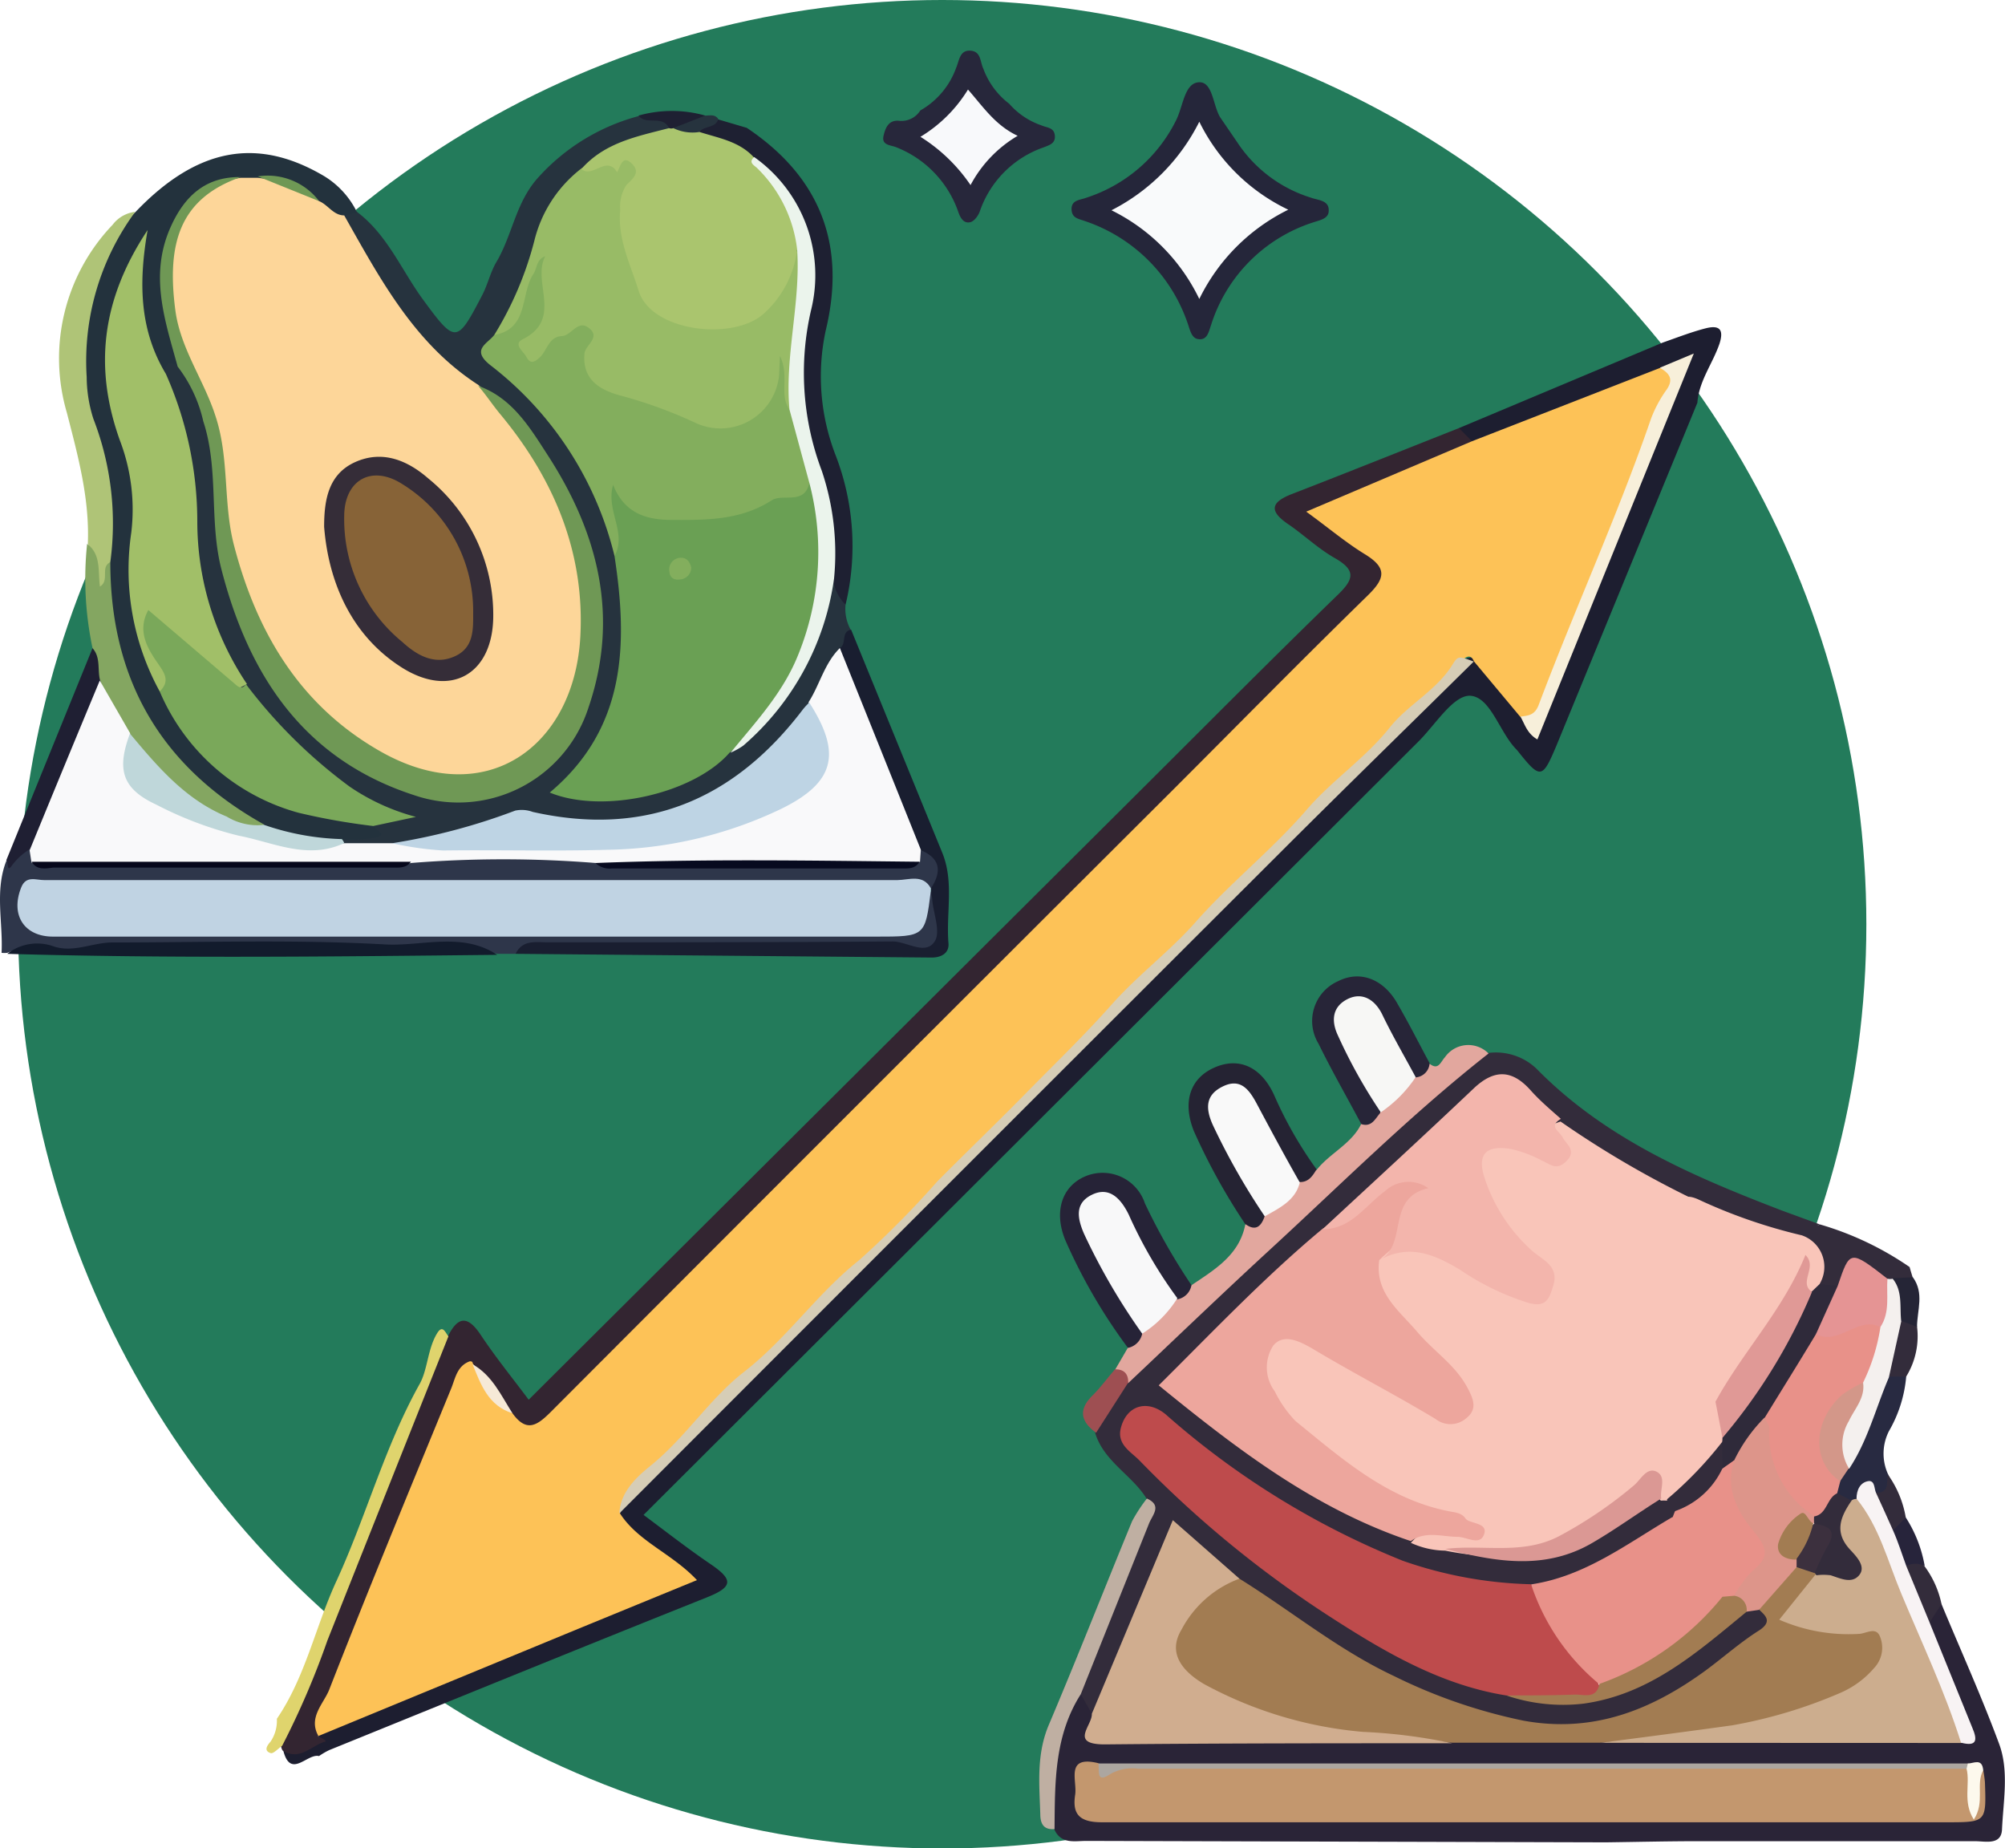 <svg xmlns="http://www.w3.org/2000/svg" viewBox="0 0 140.85 129.83"><defs><style>.cls-1{fill:#237b5b;}.cls-2{fill:#1d1e30;}.cls-3{fill:#26333e;}.cls-4{fill:#332531;}.cls-5{fill:#2a2437;}.cls-6{fill:#23323d;}.cls-7{fill:#2e364a;}.cls-8{fill:#25263a;}.cls-9{fill:#1e2032;}.cls-10{fill:#27273b;}.cls-11{fill:#afc477;}.cls-12{fill:#84a661;}.cls-13{fill:#dfd46d;}.cls-14{fill:#1f1f33;}.cls-15{fill:#282a41;}.cls-16{fill:#332c3b;}.cls-17{fill:#252536;}.cls-18{fill:#27243b;}.cls-19{fill:#e2a79e;}.cls-20{fill:#262337;}.cls-21{fill:#252333;}.cls-22{fill:#272538;}.cls-23{fill:#bfafa2;}.cls-24{fill:#9e4f52;}.cls-25{fill:#191e30;}.cls-26{fill:#121b2c;}.cls-27{fill:#fdc257;}.cls-28{fill:#d6cdb6;}.cls-29{fill:#f7efda;}.cls-30{fill:#fdd699;}.cls-31{fill:#6aa054;}.cls-32{fill:#f9f9fa;}.cls-33{fill:#98bb66;}.cls-34{fill:#83ae5d;}.cls-35{fill:#aac56e;}.cls-36{fill:#6f9855;}.cls-37{fill:#a1bf68;}.cls-38{fill:#7aa85a;}.cls-39{fill:#bed4e4;}.cls-40{fill:#ebf4ec;}.cls-41{fill:#bfd7da;}.cls-42{fill:#f6e9d7;}.cls-43{fill:#c3976e;}.cls-44{fill:#a27c52;}.cls-45{fill:#ccad8e;}.cls-46{fill:#d0ad8f;}.cls-47{fill:#aca6a0;}.cls-48{fill:#f8f3f4;}.cls-49{fill:#fdf9ed;}.cls-50{fill:#c0d3e3;}.cls-51{fill:#06071b;}.cls-52{fill:#070a1f;}.cls-53{fill:#f9fafb;}.cls-54{fill:#f8f9fb;}.cls-55{fill:#e89189;}.cls-56{fill:#f4f0ee;}.cls-57{fill:#d39789;}.cls-58{fill:#f9c5b9;}.cls-59{fill:#2f2a3a;}.cls-60{fill:#e59494;}.cls-61{fill:#eda69d;}.cls-62{fill:#be4b4c;}.cls-63{fill:#f3b5ac;}.cls-64{fill:#dd958a;}.cls-65{fill:#db9894;}.cls-66{fill:#f8f8f9;}.cls-67{fill:#f9f9f9;}.cls-68{fill:#f7f7f5;}.cls-69{fill:#352d38;}.cls-70{fill:#3c303e;}.cls-71{fill:#e09996;}.cls-72{fill:#876337;}</style></defs><g id="Слой_2" data-name="Слой 2"><g id="Слой_1-2" data-name="Слой 1"><circle class="cls-1" cx="66.19" cy="64.92" r="64.92"/><path class="cls-2" d="M102.49,30.07l14.3-6c1-.35,2-.74,3-1s1.33.06,1,1.08c-.48,1.4-1.44,2.61-1.55,4.14l-9.9,24.08c-1,2.37-1.12,2.39-2.76.33l-.15-.16c-1.14-1.24-1.76-3.63-3.19-3.67-1.16,0-2.39,2-3.55,3.17L45.21,106.41c1.6,1.19,3.12,2.38,4.71,3.46s1.59,1.59-.23,2.32c-8.87,3.54-17.71,7.15-26.56,10.74a5.2,5.2,0,0,0-.72.42c-.82-.21-2,1.64-2.51-.39a9.82,9.82,0,0,1,2.38-.68c.58-.1-.22-.38.07-.54a4,4,0,0,1,2.29-1.46c6.88-2.76,13.73-5.59,20.61-8.36.75-.3,2-.31,2-1.24s-1.15-1.12-1.76-1.7c-.84-.8-2.21-1.15-2.26-2.64a6.6,6.6,0,0,1,2-2.45Q73,76.2,100.68,48.56c.9-.9,1.41-2.43,3.07-2.41,1.56.92,2,2.76,3.35,3.89s1.27-.29,1.44-.76c1.34-3.71,3-7.3,4.45-11s2.86-7.5,4.52-11.15c.41-.93.48-1.39-.73-.85-3.61,1.25-7.08,2.87-10.62,4.27a4.54,4.54,0,0,1-2.65.61C103,31,102.44,30.8,102.49,30.07Z"/><path class="cls-3" d="M59.4,42.48a3,3,0,0,0,.36,1.75c-.3.52,0,1.19-.48,1.67-.82,1.26-1.48,2.62-2.24,3.92-4.71,6.67-11,9.39-19.13,7.89a4.16,4.16,0,0,0-2.32,0,35.2,35.2,0,0,1-8.09,1.93,5.57,5.57,0,0,1-3.11-.13.63.63,0,0,1-.36-.5c.36-.84,1.12-.77,1.79-.63s.25-.43.45-.57A1.56,1.56,0,0,1,28,57.4c-5-1.63-8.13-5.47-11.29-9.32a16.61,16.61,0,0,1-3.27-9.4,49.47,49.47,0,0,0-2.17-12.4c.11-.91.5-1.33,1.43-.84a5.63,5.63,0,0,1,2,3.47,32.63,32.63,0,0,1,1.05,7.63c.06,7.57,5.59,15.76,12.21,18.27S40.54,54,41.49,47c1-7.53-1.59-13.92-7.16-19.1a2.18,2.18,0,0,0-.75-.41,17,17,0,0,1-5.66-5.17c-1.23-1.76-2.26-3.65-3.54-5.39A1.81,1.81,0,0,1,24,15.18a.72.72,0,0,1,1.14-.25c2.07,1.59,3.05,4,4.53,6.05,2.34,3.19,2.42,3.18,4.21-.26.39-.75.57-1.61,1-2.33,1.14-1.93,1.35-4.24,3-6a14.49,14.49,0,0,1,7-4.24c.69.49,1.82-.46,2.31.71-.16,1.06-1.1,1-1.81,1.16a8,8,0,0,0-4.06,2.17,9.94,9.94,0,0,0-3.42,5.34,21,21,0,0,1-2.62,6.08c-.85,1-.34,1.67.45,2.34a25,25,0,0,1,8,13.19c.91,5.89.74,11.53-4,16.39,4.36.41,8-.32,11.27-2.93A16.85,16.85,0,0,0,57.56,42.5c.16-.67,0-1.47.83-1.83C59.38,40.91,59.05,41.88,59.4,42.48Z"/><path class="cls-4" d="M22.33,121.94c.2.12.68.34.52.39-1,.29-1.78,1.39-3,.63a.92.92,0,0,1-.11-.33c.55-3,2.05-5.76,3.18-8.6,1.87-4.69,3.56-9.47,5.71-14,.95-2,1.22-4.4,2.82-6.13.7-1.43,1.39-1.54,2.33-.12,1.06,1.59,2.27,3.08,3.36,4.54L80.26,55.38c4.56-4.54,9.09-9.11,13.71-13.59,1.15-1.11,1.3-1.73-.2-2.59-1.17-.66-2.17-1.63-3.29-2.39-1.36-.93-1.19-1.54.28-2.11,3.92-1.52,7.82-3.08,11.73-4.63l.9.91c-.75,1.31-2.18,1.51-3.39,2-2.29,1-4.58,2-7.12,3a26.2,26.2,0,0,0,3.5,2.72c1.48,1.14,1.53,1.79.33,3.17-.32.38-.69.72-1,1.08L40.14,98.44l-1.07,1c-1.15,1.15-2.31,1.42-3.46,0-.82-1-1.21-2.4-2.54-3-1.87,2.19-2.39,5-3.47,7.53C27.06,110,24.79,116,22.33,121.94Z"/><path class="cls-5" d="M112.81,129.41l-36.5-.1c-.83,0-1.75.24-2.23-.78A9.86,9.86,0,0,1,75.71,119c1.09-.09,1.16.8,1.43,1.5.21,1.23,1.15,1.3,2.11,1.29,7.63,0,15.26.15,22.89,0,3.42-.06,6.83,0,10.25,0,8.18.16,16.37-.19,24.54,0,.61,0,1.38.34.88-.86-.68-1.64-1.37-3.28-2-4.95a5.36,5.36,0,0,1-.57-2c.16-.63.23-1.33,1.14-1.33,1.36,3.28,2.83,6.52,4.06,9.85.7,1.89.29,4,.2,6-.05,1.13-1.16.83-1.89.83-6.29,0-12.59,0-18.88,0C117.52,129.32,115.17,129.38,112.81,129.41Z"/><path class="cls-6" d="M25.09,14.93l-.91.23c-1,.71-1.36-.47-2-.76A5.14,5.14,0,0,0,18,12.93l-1.26,0c-2.82.36-4.61,2.45-4.93,5.73a12.92,12.92,0,0,0,.63,4.82c.21.71.69,1.47,0,2.2-.64-.36-.84-.05-.85.55-2.53-2.2-2.34-5.08-2-8a1,1,0,0,1,.25-.57,15.57,15.57,0,0,0-.86,13,15.94,15.94,0,0,1,.77,7.16,18.4,18.4,0,0,0,1.79,10.41c2.61,5.15,6.62,8.32,12.52,8.81.85.07,1.73.12,2.24,1,0,.29,1,.53.14.78a9.79,9.79,0,0,1-2.43.13c-1.94,1-3.68,0-5.46-.52A19.72,19.72,0,0,1,7.46,43.52a32.42,32.42,0,0,1-.24-4.28A39.79,39.79,0,0,0,5.89,28.91c-1.18-5.1-.51-10.11,3.61-14,4.33-4.54,8.57-5.32,13.27-2.54A6.09,6.09,0,0,1,25.09,14.93Z"/><path class="cls-7" d="M36.22,67l-1.29,0c-2.72-.85-5.53-.35-8.27-.38-7.23-.09-14.47-.3-21.7.12-1.48.08-3-.39-4.45.19a1.75,1.75,0,0,1-.4,0c.11-2.15-.49-4.34.33-6.45.67-.24,1-1.35,2-.78a9.34,9.34,0,0,0,.87.5A18.45,18.45,0,0,0,8,60.37c6,0,12,0,18,0a9.32,9.32,0,0,0,3-.32c4.24-.17,8.48-.19,12.73,0a7.46,7.46,0,0,0,2.53.32H61.61a4,4,0,0,0,2.09-.32,4,4,0,0,1,1-.51A1.36,1.36,0,0,1,66.16,61c.06.81-.22,1.34-1.08,1.46a19.35,19.35,0,0,1-3.65.09H5.74a12.41,12.41,0,0,0-2.58.13,1.06,1.06,0,0,0-.93,1.22,1,1,0,0,0,.92,1A8.25,8.25,0,0,0,4.87,65c18.85,0,37.7,0,56.55.08,2.16,0,2.85-1.36,4-2.47.71.56.66,1.37.73,2.15.18,1.93.06,1.92-1.91,1.87-7.79-.18-15.58-.06-23.37-.05C39.31,66.6,37.71,66.22,36.22,67Z"/><path class="cls-8" d="M86.92,10a9.59,9.59,0,0,0,5.19,3.89c.48.18,1.28.17,1.23.93,0,.57-.7.66-1.15.82a11.07,11.07,0,0,0-7.11,7.18c-.16.44-.25,1.1-.9,1-.44-.05-.56-.55-.71-1a11.5,11.5,0,0,0-7.28-7.3c-.41-.15-.86-.19-.91-.75-.06-.73.58-.71,1-.87A10.72,10.72,0,0,0,82.6,8.49c.52-1,.59-2.63,1.6-2.71s1,1.65,1.53,2.48Z"/><path class="cls-9" d="M59.4,42.48a3.1,3.1,0,0,1-.88-1.83s-.12-.1-.13-.16c-.51-6.7-3.9-13-1.91-20.12.92-3.27-.93-6.37-3.54-8.69-1.11-1.08-2.73-1.31-3.89-2.29,0-1,.87-.79,1.41-1l2,.59c5.16,3.45,7,8.21,5.55,14.22A15.31,15.31,0,0,0,58.71,32,17.7,17.7,0,0,1,59.4,42.48Z"/><path class="cls-10" d="M70.9,7.29a5.25,5.25,0,0,0,2.27,1.52c.37.17.87.13.93.7s-.38.68-.78.84a7.24,7.24,0,0,0-4.5,4.53c-.11.29-.4.68-.67.73-.5.11-.72-.39-.85-.78A7.52,7.52,0,0,0,63,10.36c-.42-.19-1.12-.12-.92-.87.13-.53.36-1.1,1.13-1a1.56,1.56,0,0,0,1.44-.73,5.63,5.63,0,0,0,2.52-3c.22-.5.24-1.25,1-1.2s.67.77.91,1.27A5.45,5.45,0,0,0,70.9,7.29Z"/><path class="cls-11" d="M9.5,14.88A17.69,17.69,0,0,0,6.09,26.49a9.77,9.77,0,0,0,.47,2.93A20.32,20.32,0,0,1,7.75,39.48c-.45.65.21,1.58-.58,2.24-1.18-.95-.29-2.5-1-3.52C6.3,35,5.47,32,4.7,29A13.57,13.57,0,0,1,7.91,15.79,2.32,2.32,0,0,1,9.5,14.88Z"/><path class="cls-12" d="M6.12,38.2c1,.76.75,1.9.9,3,.71-.43,0-1.37.73-1.71,0,8.27,3.59,14.41,10.81,18.43-.84.89-1.69.35-2.54,0-3.09-1.22-5.27-3.52-7.19-6.12a26.74,26.74,0,0,1-2.2-4.17c-.33-.68.15-1.42-.13-2.11A23.43,23.43,0,0,1,6.12,38.2Z"/><path class="cls-13" d="M31.5,93.87Q27.24,104.55,23,115.23a57.45,57.45,0,0,1-3.18,7.4c-.27.18-.62.58-.81.51-.52-.17-.22-.56,0-.81a2.63,2.63,0,0,0,.44-1.6c2-2.93,2.7-6.44,4.16-9.62,2.1-4.55,3.39-9.44,5.85-13.86.58-1,.57-2.45,1.22-3.55C31.08,93,31.27,93.57,31.5,93.87Z"/><path class="cls-14" d="M6.5,45.53c.58.64.34,1.48.52,2.22a1.84,1.84,0,0,1,0,1.44C5.71,52.36,4.4,55.5,3.09,58.65a1.6,1.6,0,0,1-1,1,4.52,4.52,0,0,0-1.22,1.1c-.43.64-.26-.22-.43-.32Z"/><path class="cls-15" d="M133.91,96.69a9.21,9.21,0,0,1-1.21,3.83,3.48,3.48,0,0,0-.08,3c.29.61.42,1.17-.38,1.51-.61,0-1.24-.22-1.73.35a1.3,1.3,0,0,1-.55.12,1.33,1.33,0,0,1-1-.64,1.39,1.39,0,0,1,0-.9c.2-.48.52-.89.74-1.35,1.22-2,1.45-4.4,3-6.19A1,1,0,0,1,133.91,96.69Z"/><path class="cls-16" d="M127.83,86a21.85,21.85,0,0,1,6.32,3c.07.26.15.52.23.77a1.29,1.29,0,0,1-1.15.48,2.6,2.6,0,0,1-.62-.11c-1-.4-1.91-.95-2.87-1.43a1.49,1.49,0,0,1-.65,1.76,1.26,1.26,0,0,1-1.18,0c-.42-1.24-.55-2.6-1.53-3.6C126.47,85.85,127.38,86.33,127.83,86Z"/><path class="cls-16" d="M133.91,96.69l-1.22,0c-.58-1.4.11-2.61.59-3.86.61-.47,1.05-.28,1.39.34A5.41,5.41,0,0,1,133.91,96.69Z"/><path class="cls-16" d="M136.39,112.67l-.84,1.29c-1.49-.85-1.63-2.35-1.83-3.82.44-.8.94-.83,1.49-.11A6.77,6.77,0,0,1,136.39,112.67Z"/><path class="cls-17" d="M134.67,93.2l-1.11-.42c-.92-.84-.74-1.9-.6-3l1.42-.06C135.19,90.85,134.68,92,134.67,93.2Z"/><path class="cls-18" d="M135.21,110a1.4,1.4,0,0,0-1.29,0c-1.12-.5-1.18-1.51-1.22-2.53.18-.58.43-1.06,1.18-.88A9.23,9.23,0,0,1,135.21,110Z"/><path class="cls-16" d="M133.88,106.6l-.9.89a2,2,0,0,1-1.19-2.63c1,0,.7-.77.83-1.29A7.25,7.25,0,0,1,133.88,106.6Z"/><path class="cls-9" d="M47,9c-.45-.95-1.6-.17-2.15-.88a8.63,8.63,0,0,1,4.7,0c-.29,1-1.21.91-2,1.11A1,1,0,0,1,47,9Z"/><path class="cls-3" d="M47.29,9l2.25-.88c.33,0,.68-.12.92.24-.19.67-1,.45-1.33.91C48.41,9.89,47.77,10,47.29,9Z"/><path class="cls-16" d="M127.83,86l-1.26.78A1.31,1.31,0,0,1,125,87c-1.91-.78-4-1.15-5.79-2.26a46.56,46.56,0,0,1-9.67-5.64c-.31-.29-.65-.56-1-.84-3.09-2.7-3.28-2.83-6.35,0s-6.08,5.44-8.92,8.37c-3.48,2.75-6.41,6.08-9.62,9.13-1.13,1.07-1.3,1.79.07,2.84,4.84,3.69,9.79,7.18,15.62,9.17a18.35,18.35,0,0,0,2.4.61c4.36,1.24,8.45.94,12.16-1.94a8.09,8.09,0,0,1,2.44-1.31,1.34,1.34,0,0,1,.66,0,1.46,1.46,0,0,1,.73,1.08,1.1,1.1,0,0,1-.16.63,19.2,19.2,0,0,1-9.91,4.83,21.71,21.71,0,0,1-9.62-1.61,58.79,58.79,0,0,1-15.53-9.43l-.5-.41c-.68-.52-1.4-1.26-2.21-.33s-.07,1.63.53,2.23A72.28,72.28,0,0,0,88,109c5.48,4.19,11.13,8,18,9.73,4.62,1.34,8.65,0,12.36-2.74,1.42-1.06,2.78-2.2,4.29-3.14a1.67,1.67,0,0,1,1,0c1.31.63,1,1.43.15,2.14-7.91,6.62-13.15,9.06-24.07,4.2A56.23,56.23,0,0,1,87,111.29a22.49,22.49,0,0,1-3-2.44c-1-1-1.64-.85-2.16.48-1.21,3.07-2.41,6.13-3.69,9.16-.3.72-.32,1.75-1.44,1.89l-.76-1.32c-.51-1,.14-1.76.46-2.56,1.36-3.34,2.61-6.72,4-10,.17-.4.38-.77.15-1.21-1-1.66-3-2.61-3.62-4.62-.15-1.67,1.15-2.56,2-3.71C86.2,89.49,94,82.65,101.65,75.56a4.46,4.46,0,0,1,2.92-1.6,4.14,4.14,0,0,1,3.35,1.09c4.84,4.94,11,7.58,17.31,10Z"/><path class="cls-19" d="M104.57,74c-5.43,4.26-10.31,9.14-15.38,13.8-3.35,3.08-6.62,6.23-9.93,9.35a1.4,1.4,0,0,1-.93-.93l.89-1.53A2,2,0,0,1,80,93.39,26,26,0,0,0,82.43,91a1.7,1.7,0,0,1,1.25-.71c1.63-1.1,3.37-2.11,3.8-4.27.41-.33.92-.51,1.33-.85A8.2,8.2,0,0,0,91.12,83a2.27,2.27,0,0,1,1.37-.82c.94-1.19,2.45-1.82,3.14-3.24.42-.34.78-.73,1.17-1.09l2.39-2.4a2.2,2.2,0,0,1,1.24-.73c.62.49.77-.13,1.07-.45A2,2,0,0,1,104.57,74Z"/><path class="cls-20" d="M80.24,93.68a1.29,1.29,0,0,1-1,1,38.65,38.65,0,0,1-4.39-7.54c-.84-2-.27-3.82,1.41-4.52a3.13,3.13,0,0,1,4.17,1.91,43.83,43.83,0,0,0,3.27,5.74,1.23,1.23,0,0,1-1,1c-1.68-.63-2-2.34-2.85-3.62a13.19,13.19,0,0,1-1-1.68c-.39-.76-.77-1.8-1.86-1.19s-.48,1.51-.11,2.29a33.09,33.09,0,0,0,2.37,4.33A3.21,3.21,0,0,1,80.24,93.68Z"/><path class="cls-21" d="M92.49,82.14c-.28.45-.55.9-1.18.89-1.42-.57-1.69-2-2.44-3.14-.35-.53-.57-1.16-.89-1.72-.42-.73-.8-1.79-1.88-1.18s-.49,1.51-.12,2.29a37.29,37.29,0,0,0,2,3.8,3.51,3.51,0,0,1,.86,2.36c-.25.72-.64,1.07-1.37.53a43.41,43.41,0,0,1-3.61-6.54c-.82-2.07-.23-3.75,1.54-4.48s3.27.11,4.12,2A28,28,0,0,0,92.49,82.14Z"/><path class="cls-22" d="M100.43,74.68a1.06,1.06,0,0,1-1,1c-1.25-.17-1.28-1.38-1.79-2.17-.38-.59-.62-1.28-1-1.89s-.93-1.18-1.75-.73-.65,1.19-.34,1.87a37,37,0,0,0,1.76,3.43c.36.6.84,1.18.64,2-.35.4-.59,1-1.32.77-1-1.88-2.06-3.72-3-5.64A3.06,3.06,0,0,1,94,68.92c1.56-.79,3.23-.15,4.21,1.65C99,71.93,99.69,73.31,100.43,74.68Z"/><path class="cls-23" d="M80.57,105.26c1.09.49.39,1.15.15,1.75l-4.8,12c-1.86,2.92-1.81,6.2-1.84,9.47-.77.06-1-.38-1-1.06-.07-2.12-.28-4.21.61-6.29,2-4.72,3.88-9.52,5.84-14.28A11.12,11.12,0,0,1,80.57,105.26Z"/><path class="cls-24" d="M78.33,96.18c.63,0,.93.31.93.93L77,100.64c-1.17-.84-1.23-1.72-.15-2.72C77.36,97.4,77.82,96.76,78.33,96.18Z"/><path class="cls-25" d="M36.22,67c.48-1,1.4-.81,2.25-.81,8.08,0,16.16,0,24.24-.06,1,0,2.3,1,2.95,0,.43-.66-.07-1.91-.17-2.89,0-.22-.07-.43-.1-.64v-.19c.77-1.17.7-2.12-.73-2.7-.74-.18-.95-.82-1.19-1.4-1.49-3.48-2.91-7-4.31-10.5A2.85,2.85,0,0,1,59,45.52c.5-.28.05-1.15.79-1.29q3.2,7.83,6.4,15.66c.85,2.07.26,4.25.44,6.37.06.72-.55,1-1.17,1Z"/><path class="cls-26" d="M.51,67a3.4,3.4,0,0,1,3.21-.54c1.43.51,2.81-.28,4.24-.26,6.37,0,12.76-.22,19.11.14,2.59.14,5.39-.9,7.86.73C23.45,67.19,12,67.33.51,67Z"/><path class="cls-27" d="M36,99.27c1,1.39,1.75.85,2.71-.11q21.82-21.87,43.7-43.69c4.55-4.55,9.06-9.14,13.67-13.64,1.21-1.18,1.4-1.92-.18-2.89-1.39-.85-2.64-1.92-4.14-3L103.39,31l13.21-5.15c1,.1,1.39.54.93,1.57-3.18,7.26-5.9,14.71-9,22-.37.88-.77,1.35-1.74.92l-3.25-3.89c-.22-.56-.62-.28-.8-.06C98.85,51,94.31,55,90.06,59.33c-6,6-12,12-18,18Q64,85.32,56,93.43c-3.8,3.85-7.68,7.62-11.45,11.5a4.51,4.51,0,0,0-1,1.37c1.29,2,3.65,2.81,5.41,4.69l-8.24,3.38-18.35,7.57c-.74-1.3.37-2.27.76-3.26,2.77-7.09,5.68-14.12,8.57-21.16.28-.69.4-1.54,1.25-1.88a.22.22,0,0,1,.18,0c.06,0,.08.12.11.18C34.2,96.92,34.72,98.41,36,99.27Z"/><path class="cls-28" d="M43.51,106.3c.07-1.57,1.32-2.64,2.26-3.4,2.44-2,4.09-4.66,6.49-6.53,3-2.33,5.12-5.49,8.09-7.85A65.16,65.16,0,0,0,65.83,83c2.06-2.08,4.17-4.1,6.22-6.19s4.09-4.05,6-6.2,4-3.68,5.85-5.74c2.47-2.82,5.44-5.15,7.9-8,1.77-2.06,4.11-3.61,5.83-5.77,1.3-1.63,3.28-2.59,4.41-4.42.39-.63.44-.6,1.49-.21C98.94,51,94.28,55.54,89.69,60.13Q66.58,83.2,43.51,106.3Z"/><path class="cls-29" d="M106.81,50.34c.55-.08,1-.09,1.28-.82,2.54-6.75,5.55-13.31,7.9-20.13a8.87,8.87,0,0,1,1.11-2.05c.51-.77.11-1.15-.5-1.51l2.39-1L108,51.94C107.27,51.52,107.12,50.87,106.81,50.34Z"/><path class="cls-30" d="M22.42,14.13c.63.26,1,1,1.76,1,2.52,4.45,4.92,9,9.41,11.9,6.28,5.33,9.39,14.56,7.09,21.19-1.21,3.48-3.41,5.92-7.22,6.6a6.8,6.8,0,0,1-2.77,0,16.79,16.79,0,0,1-10.19-6.7c-3.08-4.26-5.1-8.85-5-14.32A16.39,16.39,0,0,0,13.36,26,12.06,12.06,0,0,1,12.08,17a5.76,5.76,0,0,1,4.83-4.51l1.2,0A9.17,9.17,0,0,1,22.42,14.13Z"/><path class="cls-31" d="M51.25,52.87c-2.53,2.9-8.92,4.33-12.63,2.8C44,51.16,44.12,45.23,43.16,39c.23-1.39-.64-2.58-.7-3.92,0-.42-.15-.88.29-1.14s.69.07.93.32c2.5,2.57,5.52,1.8,8.38,1.1,1.63-.4,3.21-1.1,4.83-1.59,1.62,1.72,1.06,3.91,1,5.85A17.14,17.14,0,0,1,51.25,52.87Z"/><path class="cls-32" d="M59,45.52q2.85,7.08,5.69,14.17l-.06.84a2.49,2.49,0,0,1-1.65.23c-7-.08-14.08.19-21.12-.14a81.27,81.27,0,0,0-13,0,9.62,9.62,0,0,1-3.38.18q-10.6,0-21.19,0a3.46,3.46,0,0,1-2.08-.22l-.13-.85q2.46-6,4.93-11.93L9.14,51.5C8.9,54.62,10.67,56,13.4,57c3.51,1.24,7,2.38,10.78,2.23h3.37c5-.21,10-.06,15-.18a28.91,28.91,0,0,0,12-2.77C57.48,54.87,57.78,54.15,57,51a3.89,3.89,0,0,1-.19-1.69C57.59,48.09,57.91,46.6,59,45.52Z"/><path class="cls-33" d="M34.72,23.53a24,24,0,0,0,2.82-6.63,9.16,9.16,0,0,1,3.32-5.08c.93-.37,1.72-1,2.88-.91s1.67.8,1.09,1.7c-1.87,2.86.09,5.41.67,8,.46,2.06,5.62,2.74,7.43,1.23,1-.86,2.09-1.72,2.21-3.28,0-.63.3-1.63,1.26-.53a5.18,5.18,0,0,1,.07,2.92c-.66,2.41-.36,4.88-.53,7.32-.27.63-.69.87-1,.09s0-1.49-.15-2.81c.59,2.7-1,3.61-2.35,4.68a2.74,2.74,0,0,1-3,.34c-2-.88-4.1-1.67-6.22-2.35s-2.66-1.69-2.7-4.26c-1.07,0-1.58.87-2.29,1.42-.48.36-1,.64-1.52.08s-.86-1-.39-1.7,1.3-1.18,1.23-2.16a9.49,9.49,0,0,1,.51-2.94c-.44,1.44-.66,2.5-1,3.49S36.18,24.18,34.72,23.53Z"/><path class="cls-34" d="M34.72,23.53c2.46-.43,1.81-2.88,2.76-4.3.25-.38.19-1,.82-1.23-.95,1.83,1.28,4.4-1.58,5.83-.7.35.05.84.25,1.23.33.62.66.3,1,0,.47-.5.6-1.38,1.46-1.45.7,0,1.13-1.16,1.9-.6.93.68-.21,1.21-.27,1.82-.18,1.93,1.22,2.63,2.7,3a32.36,32.36,0,0,1,5.2,1.92,4.14,4.14,0,0,0,5.77-3.39L54.79,25c.69,1.42-.08,2.72.67,3.76a6.72,6.72,0,0,1,1.4,5.16c-.36,1.59-1.85.71-2.66,1.23-2.18,1.4-4.57,1.38-7,1.37-1.85,0-3.34-.49-4.13-2.46-.53,1.81,1,3.36.1,5a24.08,24.08,0,0,0-8.71-13.4C33.06,24.56,34.22,24.17,34.72,23.53Z"/><path class="cls-35" d="M56,17.54a7.22,7.22,0,0,1-2.45,4.58c-2.25,1.84-7.82,1.12-8.68-1.68-.56-1.82-1.5-3.64-1.3-5.68A2.79,2.79,0,0,1,44,13c.36-.38,1-.81.47-1.42-.75-.81-.86.09-1.12.52-.73-1.24-1.73.46-2.51-.23C42.49,10,44.77,9.58,47,9a.45.45,0,0,0,.3,0,3.08,3.08,0,0,0,1.84.27c1.34.43,2.77.65,3.8,1.76,1.24,1.68,2.91,3.1,3.22,5.35C56.21,16.81,56.35,17.21,56,17.54Z"/><path class="cls-36" d="M16.91,12.44c-4.3,1.51-5.21,4.67-4.59,9.37.36,2.68,2,4.88,2.81,7.39,1,3,.53,6.13,1.31,9.11,1.59,6.1,4.61,11.23,10.25,14.45,7.47,4.27,13.68-.36,14.08-8.08.31-5.91-1.87-11.06-5.62-15.58-.55-.66-1-1.36-1.56-2,2.39.85,3.62,2.91,4.88,4.86,3.55,5.47,5.06,11.35,2.87,17.74a9.6,9.6,0,0,1-12.26,6.15c-7.73-2.51-11.61-8.4-13.53-15.88-.87-3.39-.16-7-1.27-10.38a9.9,9.9,0,0,0-1.8-3.84c-.88-3.21-2-6.37-.52-9.74C13,13.63,14.58,12.4,16.91,12.44Z"/><path class="cls-37" d="M11.22,48.57a17.78,17.78,0,0,1-2-11.14,13.59,13.59,0,0,0-.8-6.5c-1.79-5-1.36-9.78,1.95-14.77-.68,3.89-.51,7.12,1.28,10.1a25.56,25.56,0,0,1,2.21,10.36,20.47,20.47,0,0,0,3.49,11.43c-.92.49-.94.53-1.95-.2-1.65-1.19-2.85-2.92-4.67-4a5.37,5.37,0,0,0,1,2.74C12.07,47.34,12.58,48.22,11.22,48.57Z"/><path class="cls-38" d="M11.22,48.57c.75-.74.34-1.29-.15-2-.75-1.08-1.44-2.28-.65-3.72l6,5.12c.26.22.52.54.86.09a35.54,35.54,0,0,0,7.29,7.2,15.08,15.08,0,0,0,4.65,2.12l-3,.64a45.73,45.73,0,0,1-5.25-.93A14.85,14.85,0,0,1,11.22,48.57Z"/><path class="cls-39" d="M56.85,49.35c2.31,3.59,1.79,5.63-2,7.48A29.31,29.31,0,0,1,42.7,59.69c-3.85.11-7.71,0-11.57.05a22.37,22.37,0,0,1-3.58-.51,43.36,43.36,0,0,0,8.64-2.29,2.2,2.2,0,0,1,1.23.09c7.93,1.78,14.17-.85,19-7.22A4.68,4.68,0,0,1,56.85,49.35Z"/><path class="cls-40" d="M56,17.54a9.49,9.49,0,0,0-2.8-5.72c-.19-.2-.67-.39-.22-.79a10.18,10.18,0,0,1,4,10.74,19.47,19.47,0,0,0,.75,11.3,18.16,18.16,0,0,1,.86,7.58,18.91,18.91,0,0,1-6.37,11.72,4.93,4.93,0,0,1-.9.5C53.08,50.72,55,48.68,56.07,46a19.15,19.15,0,0,0,.79-12.07c-.47-1.72-.93-3.44-1.4-5.16C55.12,25,56.25,21.29,56,17.54Z"/><path class="cls-41" d="M24.18,59.22c-2.56,1.21-5-.06-7.41-.52A25.79,25.79,0,0,1,11,56.53c-2.4-1.11-2.83-2.45-1.87-5,1.94,2.32,3.89,4.63,6.8,5.83a4.15,4.15,0,0,0,2.62.58,18.12,18.12,0,0,0,5.46,1A.73.73,0,0,1,24.18,59.22Z"/><path class="cls-42" d="M36,99.27c-1.69-.53-2.22-2-2.8-3.44C34.58,96.61,35.19,98,36,99.27Z"/><path class="cls-43" d="M139.32,124.34a8.09,8.09,0,0,1,.12.84c.1,2.85.1,2.82-2.81,2.82-19.74,0-39.48,0-59.22,0-1.59,0-2.09-.57-1.88-1.94.15-1-.71-2.76,1.59-2.22,1,.46,2.11.14,3.16.14q28.59,0,57.18,0c.95-.07,1.15.54,1.15,1.31C138.77,124.94,138.59,124.31,139.32,124.34Z"/><path class="cls-44" d="M87.07,110.89c3.64,2.26,6.94,5,10.86,6.84a37.54,37.54,0,0,0,9.08,3.13c4.9.9,9-.74,12.82-3.53,1.26-.93,2.46-2,3.77-2.82.89-.6.46-1,0-1.42,0-1.7,1.6-2.21,2.5-3.24a1.19,1.19,0,0,1,1.45.5,1.07,1.07,0,0,1,0,.66c-1.48,2.83-1.3,3.11,2,3.17.29,0-.07,0,.21,0,1,.17,2.3-.69,2.77.82a2.92,2.92,0,0,1-1.54,3.45,25.91,25.91,0,0,1-12,3.6c-2.19.17-4.4.17-6.59.36l-10.43,0a54.18,54.18,0,0,0-6-.35,24.55,24.55,0,0,1-11.1-3c-3.33-1.83-3.69-4-1-6.6C84.77,111.68,85.42,110.23,87.07,110.89Z"/><path class="cls-45" d="M112.43,122.42c3.09-.4,6.18-.8,9.26-1.23a33.87,33.87,0,0,0,7.57-2.27,6.52,6.52,0,0,0,2.4-1.76,2.07,2.07,0,0,0,.41-2.2c-.29-.74-1-.19-1.52-.19a12.15,12.15,0,0,1-5.56-1l2.53-3.15c.52-.93,1.44-.14,2.24-.59-.17-1.49-2.25-3.25.27-4.6a.55.55,0,0,1,.39-.14c.88,0,1.22.62,1.5,1.3,2,4.75,3.91,9.51,5.87,14.26.22.53.5,1.07,0,1.58Z"/><path class="cls-46" d="M87.07,110.89A7.56,7.56,0,0,0,83,114.47c-1,1.65.07,2.93,1.58,3.82a28.47,28.47,0,0,0,11.16,3.36,38,38,0,0,1,6.28.8c-8.14,0-16.28,0-24.41.08-2.53,0-.86-1.33-.91-2.15l5.69-13.6Z"/><path class="cls-47" d="M138.15,124.24q-29.09,0-58.18,0a3.12,3.12,0,0,0-2,.39c-1,.67-.72-.3-.81-.76h61.12A.24.24,0,0,1,138.15,124.24Z"/><path class="cls-48" d="M137.76,122.41c-1.13-3.6-2.75-7-4.2-10.48-.95-2.27-1.54-4.7-3.14-6.66,0-.6.25-1.17.88-1.24.42,0,.35.53.49.83.4.87.8,1.75,1.19,2.63s.63,1.68.94,2.52c.55,1.32,1.09,2.63,1.63,3.95,1,2.46,2,4.94,3,7.39C138.93,122.23,138.88,122.7,137.76,122.41Z"/><path class="cls-49" d="M138.15,124.24l.09-.37c.41,0,1-.4,1.08.47-.55,1,.15,2.23-.66,3.47C137.86,126.56,138.42,125.32,138.15,124.24Z"/><path class="cls-36" d="M22.42,14.13l-4.31-1.74A4.54,4.54,0,0,1,22.42,14.13Z"/><path class="cls-50" d="M65.39,62.39v.19c-.4,3.21-.4,3.21-3.86,3.21H3.72c-2,0-3-1.49-2.24-3.43.34-.9,1.07-.53,1.64-.54,4,0,8,0,12,0q24,0,47.92,0C63.86,61.81,64.83,61.38,65.39,62.39Z"/><path class="cls-51" d="M2.22,60.53l26.65,0c-.35.48-.87.41-1.36.41H3.76C3.21,61,2.59,61.15,2.22,60.53Z"/><path class="cls-52" d="M41.83,60.62c7.59-.3,15.18-.17,22.77-.09-.31.53-.83.47-1.32.47H43A1.44,1.44,0,0,1,41.83,60.62Z"/><path class="cls-53" d="M84.25,8.55a13.38,13.38,0,0,0,6.25,6.18A13.66,13.66,0,0,0,84.25,21a13.45,13.45,0,0,0-6.17-6.23A14,14,0,0,0,84.25,8.55Z"/><path class="cls-54" d="M71.49,9.54A8.82,8.82,0,0,0,68.18,13a11.84,11.84,0,0,0-3.52-3.39A9.94,9.94,0,0,0,68,6.29C69.05,7.48,69.91,8.8,71.49,9.54Z"/><path class="cls-55" d="M129.29,104l-.22.85c-.23,1-.51,1.93-1.85,1.74-3.14-1.23-3.24-4.06-3.55-6.78.54-2.45,2.15-4.29,3.57-6.24.92-.29,1.88-.41,2.79-.75a1.74,1.74,0,0,1,2.38.58,6.83,6.83,0,0,1-1.16,3.92C128.17,99.59,127.82,100.75,129.29,104Z"/><path class="cls-56" d="M130.88,97.12a13.47,13.47,0,0,0,1.22-3.91,4.07,4.07,0,0,1,.49-3.39.92.92,0,0,0,.37,0c.72.88.48,2,.6,3l-.87,3.94c-.92,2.14-1.48,4.44-2.79,6.41-1.31-.57-1.12-1.61-.83-2.67A11.41,11.41,0,0,1,130.88,97.12Z"/><path class="cls-57" d="M130.88,97.12c.16,1.07-.6,1.84-1,2.7a3.22,3.22,0,0,0,0,3.31l-.61.91c-2-1.32-1.95-4.19.13-6.06A8.12,8.12,0,0,1,130.88,97.12Z"/><path class="cls-16" d="M127.43,106.52c.94-.15.88-1.3,1.64-1.63l1,.52c-.76,1.11-1.25,2.2-.11,3.43.44.48,1.16,1.19.64,1.81s-1.31.22-2,0a4,4,0,0,0-1,0l-.09-.13c-.39-1.13,1.1-2.28,0-3.39A.66.66,0,0,1,127.43,106.52Z"/><path class="cls-58" d="M119.24,84.22a37.45,37.45,0,0,0,7.33,2.55,2.34,2.34,0,0,1,1.25,3.43.63.63,0,0,1-.58.6c-.83-.25-.83-.81-.53-1.46-1.54,3.45-3.92,6.37-6,9.48-.92.9-1.52,2.08-2.52,2.91-.5.41-1,.94-1.71.66a1.43,1.43,0,0,1-.72-1.65c.31-3,.8-6,2.51-8.54a15.52,15.52,0,0,1,2.36-2.77c1.83-1.72,1.56-2.75-1-3.57-.48-.16-1-.27-1.24-.75C118.06,84.32,118.17,83.78,119.24,84.22Z"/><path class="cls-59" d="M127.3,90.7l.52-.5,1.28.12c.4,1.54-.53,2.48-1.53,3.39-1.2,2-2.41,3.93-3.61,5.89-.25,1.35-1.21,2.27-2,3.31-.34.27-.69.51-1.14.19a2.11,2.11,0,0,1-.3-1.55,2.64,2.64,0,0,1,.17-.61,94,94,0,0,0,5.61-9.14A2.11,2.11,0,0,1,127.3,90.7Z"/><path class="cls-60" d="M127.57,93.71l1.53-3.39c.86-2.54.86-2.54,3.49-.5-.08,1.15.2,2.34-.49,3.39C130.49,92.42,129.19,94.55,127.57,93.71Z"/><path class="cls-58" d="M121,101c0,.14,0,.27-.07.41-.78,1.81-1.64,3.55-3.85,4a2.7,2.7,0,0,0-.41,0c-.54-.69-1.09-1.1-1.9-.3-.5.5-1.08.92-1.62,1.37-3.45,2.9-7.41,3.28-11.63,2.44a5.9,5.9,0,0,1-2.41-.55c1-1.08,1.38-1.13,4.65-.55a7.36,7.36,0,0,0-1.58-.77c-4-.74-7-3.2-10.12-5.45a8.21,8.21,0,0,1-3.34-4.6,2.63,2.63,0,0,1,.47-2.83c.94-.77,2-.45,3,.06,2.23,1.15,4.31,2.57,6.54,3.73.63.33,1.25.69,1.89,1s1.25.71,1.78.11.06-1.35-.35-1.92a16.85,16.85,0,0,0-2.69-2.78,17.67,17.67,0,0,1-2.52-3.2,2.52,2.52,0,0,1-.29-2.46c1.29-1.92,3.58-1.3,6,.05a32.83,32.83,0,0,0,4,2.1c.58.23,1.28.58,1.73-.16s0-1.26-.46-1.73a15.06,15.06,0,0,1-3.5-4.57,5.43,5.43,0,0,1-.61-2c0-1.67.75-2.36,2.4-2.07a9.67,9.67,0,0,1,1.64.5c.51.19,1,.61,1.58.3.63-.74-1.6-1.79.3-2.35a69,69,0,0,0,9.59,5.58c-1.45.55-.32,1,.14,1.06,1.68.17,2.45,1.85,4.21,2-1.19,1.78-2.76,2.78-4,4.08-2.52,2.7-2.64,6-3.33,9.24-.1.44-.25,1.12.29,1.36s.93-.47,1.37-.77c1.07-.75,1.4-2.18,2.58-2.82C121.52,99.1,121.35,100,121,101Z"/><path class="cls-61" d="M96.89,88.52c-.32,2.3,1.41,3.55,2.64,5s2.71,2.34,3.58,4c.39.74.7,1.47-.11,2.1a1.68,1.68,0,0,1-2.14.06c-2.8-1.69-5.72-3.19-8.53-4.87-1-.59-2.14-1.18-2.88-.3a2.82,2.82,0,0,0,.1,3.22A8.37,8.37,0,0,0,91,99.81c3.28,2.66,6.47,5.51,10.82,6.35.43.08.86.11,1.13.5s1.59.26,1.31,1.1-1.19.21-1.85.19c-1.1,0-2.26-.44-3.3.3C92.38,106,86.88,101.78,81.4,97.31c3.82-3.79,7.44-7.61,11.51-11,1.61-.81,2.75-2.24,4.25-3.21a2.51,2.51,0,0,1,2.19-.57c.79.27,1.61.7.5,1.62-.33.28-.86.53-.81.94C99.27,86.89,97.84,87.54,96.89,88.52Z"/><path class="cls-62" d="M105.8,119.09c-4.54-.73-8.44-3-12.2-5.42a76.2,76.2,0,0,1-13.55-11.08c-.58-.6-1.59-1.11-1.32-2.25.4-1.63,1.86-2.06,3.15-1a57.48,57.48,0,0,0,16.66,10.29,29.3,29.3,0,0,0,9,1.65c1.61,2.54,3.81,4.69,5,7.55C110.3,120,108,119.17,105.8,119.09Z"/><path class="cls-63" d="M96.89,88.52c2.07-1.06.42-4.37,3.45-5.06a2.42,2.42,0,0,0-3.06.22c-1.37,1-2.38,2.68-4.37,2.66,3.55-3.29,7.11-6.56,10.62-9.89,1.44-1.36,2.69-1.33,4,.14.65.73,1.41,1.37,2.12,2-.91.54-.08.87.13,1.31s1,.89.29,1.63-1.16.25-1.74,0a8.53,8.53,0,0,0-2.18-.82c-1.7-.29-2.41.31-1.87,2a11.76,11.76,0,0,0,3.31,5.11c.69.65,2,1.07,1.51,2.53-.29,1-.57,1.49-1.75,1.16a18.15,18.15,0,0,1-4.77-2.31C100.8,88.13,99,87.33,96.89,88.52Z"/><path class="cls-55" d="M112.34,118.29a15.3,15.3,0,0,1-4.78-7c3.79-.56,6.75-2.87,9.93-4.73a26.54,26.54,0,0,1,3.75,5.59c-1.76,3.31-4.89,4.88-8.11,6.33C112.88,118.63,112.59,118.43,112.34,118.29Z"/><path class="cls-64" d="M121.83,102.57a11.15,11.15,0,0,1,2.13-3c.11.26.33.52.33.78a6.87,6.87,0,0,0,3.14,6.14V107l-.26.13c-1.5.34-2,1.08-.9,2.39a.56.56,0,0,1-.06.56l-2.64,3-.88.13a2,2,0,0,1-1-1.09c0-.07,0-.17,0-.21,1.8-2.07,1.46-4.08,0-6.16A2.48,2.48,0,0,1,121.83,102.57Z"/><path class="cls-55" d="M121.83,102.57c-.67,1.93.22,3.6,1.3,4.91s1.19,1.89-.06,2.9a8.1,8.1,0,0,0-1.25,1.71.51.51,0,0,1-.83.07c-1.3-1.77-2.92-3.33-3.5-5.56.06-.14.11-.29.17-.43a15.41,15.41,0,0,1,3.32-3Z"/><path class="cls-65" d="M101.53,108.8c2.66-.33,5.42.45,8-.9a30.12,30.12,0,0,0,5.25-3.56c.46-.38.86-1.24,1.52-1,.82.34.29,1.26.4,1.92-1.61,1-3.18,2.15-4.83,3.11C108.5,110.34,105,109.69,101.53,108.8Z"/><path class="cls-44" d="M121,112.16l.83-.07a1,1,0,0,1,.87,1.12c-3.45,2.83-6.79,5.82-11.48,6.46a12.39,12.39,0,0,1-5.41-.58c1.62,0,3.24,0,4.85-.06.64,0,1.49.32,1.7-.75A19.5,19.5,0,0,0,121,112.16Z"/><path class="cls-16" d="M121,103.14a5.73,5.73,0,0,1-3.32,3c-.49-.07-.54-.45-.57-.83a26.83,26.83,0,0,0,3.85-4C121,102,121,102.54,121,103.14Z"/><path class="cls-66" d="M80.24,93.68a44.58,44.58,0,0,1-4.08-7c-.49-1.12-.66-2.16.53-2.75s2,.17,2.6,1.38a31.74,31.74,0,0,0,3.42,5.88A7.94,7.94,0,0,1,80.24,93.68Z"/><path class="cls-67" d="M88.85,85.44A47.83,47.83,0,0,1,85.19,79c-.52-1.17-.5-2.1.72-2.69s1.82.2,2.34,1.15c1,1.88,2,3.74,3.06,5.6C91,84.33,89.88,84.85,88.85,85.44Z"/><path class="cls-68" d="M97,78.13a36.53,36.53,0,0,1-3-5.37c-.48-1-.44-2,.62-2.56s2,0,2.53,1.16c.71,1.46,1.53,2.87,2.3,4.3A9.07,9.07,0,0,1,97,78.13Z"/><path class="cls-69" d="M22.77,37c0-1.91.31-3.71,2.2-4.55s3.64-.13,5.12,1.16a12.35,12.35,0,0,1,4.56,9.76c-.06,4-3,5.68-6.42,3.52S23.09,41.07,22.77,37Z"/><path class="cls-34" d="M48.56,39.87a.84.84,0,0,1-.77.83c-.4.07-.73-.1-.76-.52a.82.82,0,0,1,.83-1C48.25,39.18,48.47,39.47,48.56,39.87Z"/><path class="cls-70" d="M126.21,110.08l0-.49a2.91,2.91,0,0,1,1.22-2.55l.05,0c1,.13,1.59.48.89,1.6a17.64,17.64,0,0,0-.89,1.86Z"/><path class="cls-71" d="M121,101c-.16-.85-.32-1.69-.49-2.54,1.92-3.52,4.77-6.46,6.32-10.31.88.87-.52,1.92.46,2.6A39.27,39.27,0,0,1,121,101Z"/><path class="cls-44" d="M127.38,107a6.62,6.62,0,0,1-1.22,2.55c-.69,0-1.36-.3-1.25-1.09a3.8,3.8,0,0,1,1.57-2.13C126.85,106.05,127,106.85,127.38,107Z"/><path class="cls-72" d="M33.24,42.94c0,1.23.08,2.54-1.29,3.16s-2.59,0-3.68-1a11.15,11.15,0,0,1-4.09-8.83c0-2.55,1.92-3.64,4.06-2.28A10.49,10.49,0,0,1,33.24,42.94Z"/></g></g></svg>